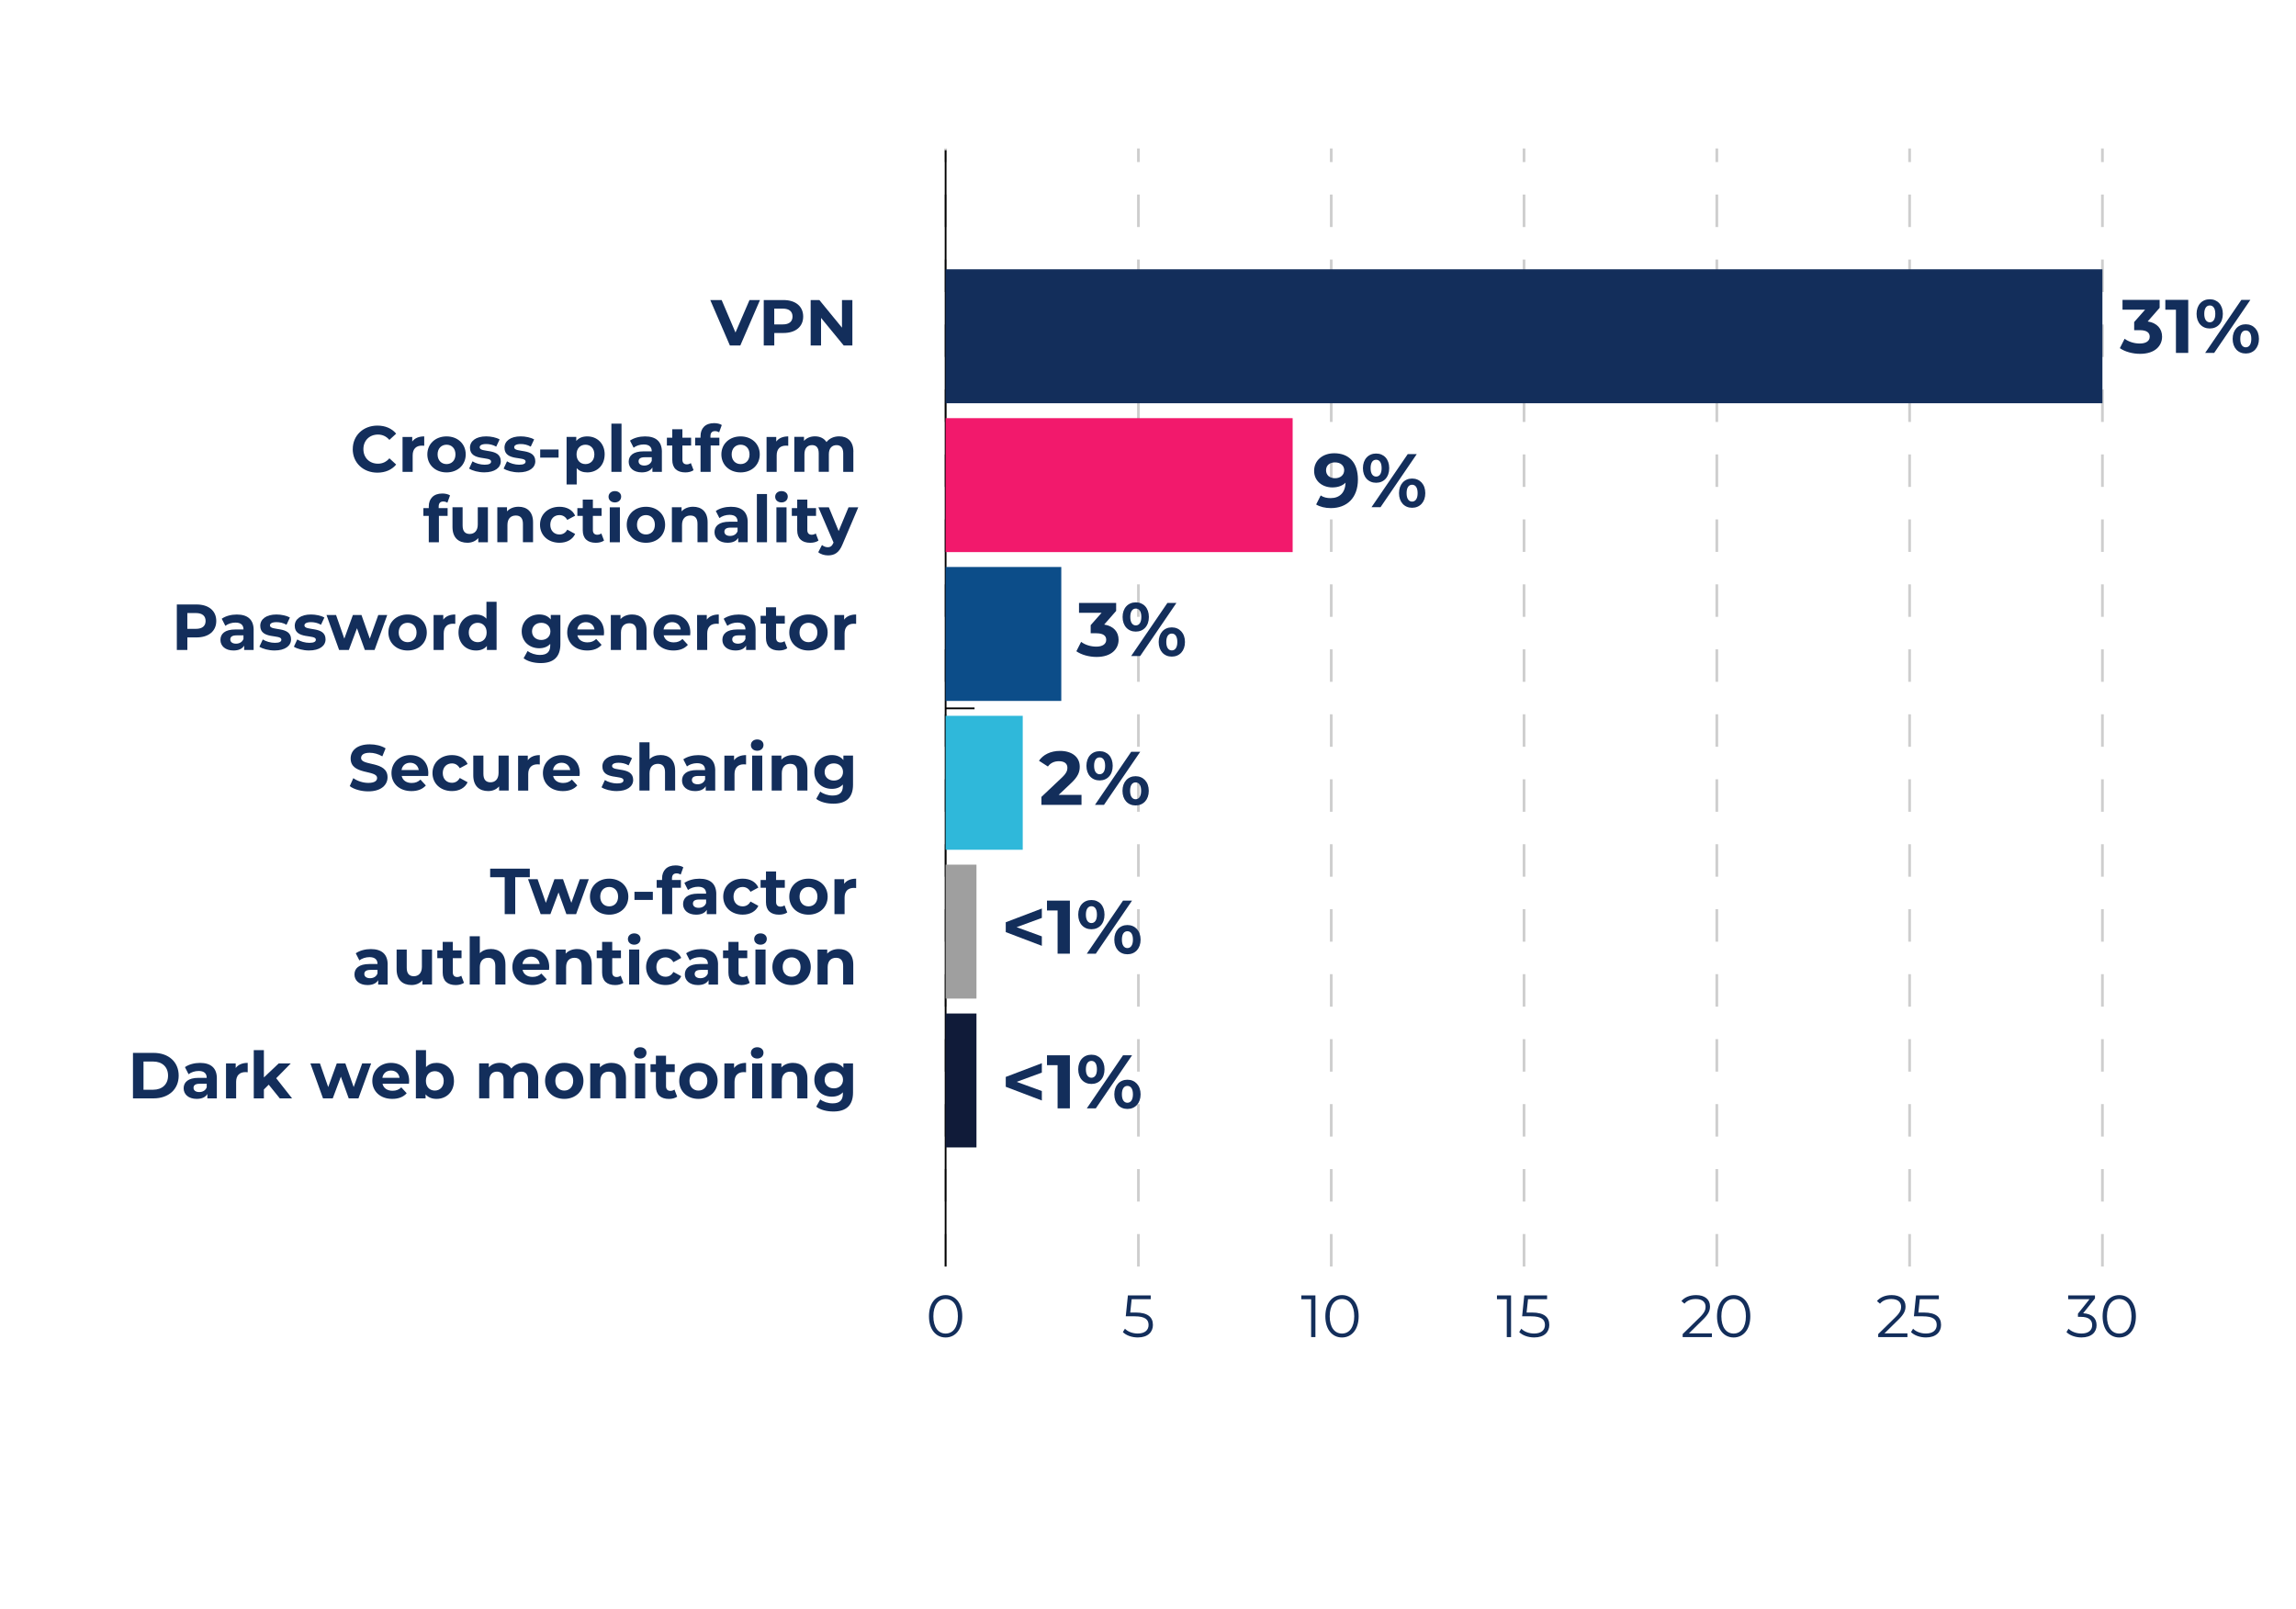 <?xml version="1.0" encoding="UTF-8"?>
<svg id="Layer_1" data-name="Layer 1" xmlns="http://www.w3.org/2000/svg" viewBox="0 0 848.15 594.5">
  <defs>
    <style>
      .cls-1 {
        fill: #132e5b;
      }

      .cls-2 {
        stroke: #cecece;
        stroke-dasharray: 12;
      }

      .cls-2, .cls-3 {
        fill: none;
        stroke-miterlimit: 10;
      }

      .cls-4 {
        fill: #101b39;
      }

      .cls-3 {
        stroke: #000;
        stroke-width: .65px;
      }

      .cls-5 {
        fill: #2fb8da;
      }

      .cls-6 {
        fill: #f2196c;
      }

      .cls-7 {
        fill: #9f9f9f;
      }

      .cls-8 {
        fill: #0c4d89;
      }
    </style>
  </defs>
  <g>
    <path class="cls-1" d="M280.74,110.84l-7.27,16.8h-3.84l-7.25-16.8h4.2l5.11,12,5.18-12h3.86Z"/>
    <path class="cls-1" d="M296.7,116.94c0,3.74-2.81,6.07-7.3,6.07h-3.38v4.63h-3.89v-16.8h7.27c4.49,0,7.3,2.33,7.3,6.1ZM292.76,116.94c0-1.85-1.2-2.93-3.58-2.93h-3.17v5.83h3.17c2.38,0,3.58-1.08,3.58-2.9Z"/>
    <path class="cls-1" d="M314.87,110.84v16.8h-3.19l-8.38-10.2v10.2h-3.84v-16.8h3.22l8.35,10.2v-10.2h3.84Z"/>
  </g>
  <g>
    <path class="cls-1" d="M130.31,165.91c0-5.06,3.89-8.69,9.12-8.69,2.9,0,5.33,1.06,6.91,2.98l-2.5,2.3c-1.13-1.3-2.54-1.97-4.22-1.97-3.14,0-5.38,2.21-5.38,5.38s2.23,5.38,5.38,5.38c1.68,0,3.1-.67,4.22-1.99l2.5,2.3c-1.58,1.94-4.01,3-6.94,3-5.21,0-9.1-3.62-9.1-8.69Z"/>
    <path class="cls-1" d="M156.71,161.21v3.46c-.31-.02-.55-.05-.84-.05-2.06,0-3.43,1.13-3.43,3.6v6.1h-3.74v-12.91h3.58v1.7c.91-1.25,2.45-1.9,4.44-1.9Z"/>
    <path class="cls-1" d="M157.86,167.86c0-3.89,3-6.65,7.1-6.65s7.08,2.76,7.08,6.65-2.98,6.65-7.08,6.65-7.1-2.76-7.1-6.65ZM168.25,167.86c0-2.23-1.42-3.58-3.29-3.58s-3.31,1.34-3.31,3.58,1.44,3.58,3.31,3.58,3.29-1.34,3.29-3.58Z"/>
    <path class="cls-1" d="M173.29,173.11l1.25-2.69c1.15.74,2.9,1.25,4.49,1.25,1.73,0,2.38-.46,2.38-1.18,0-2.11-7.8.05-7.8-5.11,0-2.45,2.21-4.18,5.98-4.18,1.78,0,3.74.41,4.97,1.13l-1.25,2.66c-1.27-.72-2.54-.96-3.72-.96-1.68,0-2.4.53-2.4,1.2,0,2.21,7.8.07,7.8,5.16,0,2.4-2.23,4.1-6.1,4.1-2.18,0-4.39-.6-5.59-1.39Z"/>
    <path class="cls-1" d="M186.04,173.11l1.25-2.69c1.15.74,2.9,1.25,4.49,1.25,1.73,0,2.38-.46,2.38-1.18,0-2.11-7.8.05-7.8-5.11,0-2.45,2.21-4.18,5.98-4.18,1.78,0,3.74.41,4.97,1.13l-1.25,2.66c-1.27-.72-2.54-.96-3.72-.96-1.68,0-2.4.53-2.4,1.2,0,2.21,7.8.07,7.8,5.16,0,2.4-2.23,4.1-6.1,4.1-2.18,0-4.39-.6-5.59-1.39Z"/>
    <path class="cls-1" d="M199.55,166.05h6.79v3h-6.79v-3Z"/>
    <path class="cls-1" d="M223.36,167.86c0,4.06-2.81,6.65-6.43,6.65-1.61,0-2.93-.5-3.89-1.56v6.02h-3.74v-17.57h3.58v1.49c.94-1.13,2.33-1.68,4.06-1.68,3.62,0,6.43,2.59,6.43,6.65ZM219.56,167.86c0-2.23-1.42-3.58-3.29-3.58s-3.29,1.34-3.29,3.58,1.42,3.58,3.29,3.58,3.29-1.34,3.29-3.58Z"/>
    <path class="cls-1" d="M225.85,156.5h3.74v17.81h-3.74v-17.81Z"/>
    <path class="cls-1" d="M244.5,166.94v7.37h-3.5v-1.61c-.7,1.18-2.04,1.8-3.94,1.8-3.02,0-4.82-1.68-4.82-3.91s1.61-3.86,5.54-3.86h2.98c0-1.61-.96-2.54-2.98-2.54-1.37,0-2.78.46-3.72,1.2l-1.34-2.62c1.42-1.01,3.5-1.56,5.57-1.56,3.94,0,6.22,1.82,6.22,5.74ZM240.76,170.23v-1.32h-2.57c-1.75,0-2.3.65-2.3,1.51,0,.94.79,1.56,2.11,1.56,1.25,0,2.33-.58,2.76-1.75Z"/>
    <path class="cls-1" d="M256.21,173.69c-.77.55-1.9.82-3.05.82-3.05,0-4.82-1.56-4.82-4.63v-5.3h-1.99v-2.88h1.99v-3.14h3.74v3.14h3.22v2.88h-3.22v5.26c0,1.1.6,1.7,1.61,1.7.55,0,1.1-.17,1.51-.48l1.01,2.64Z"/>
    <path class="cls-1" d="M262.43,161.69h3.31v2.88h-3.22v9.74h-3.74v-9.74h-1.99v-2.88h1.99v-.58c0-2.9,1.78-4.8,4.99-4.8,1.06,0,2.16.22,2.86.7l-.98,2.71c-.41-.29-.94-.46-1.51-.46-1.1,0-1.7.6-1.7,1.87v.55Z"/>
    <path class="cls-1" d="M266.48,167.86c0-3.89,3-6.65,7.1-6.65s7.08,2.76,7.08,6.65-2.98,6.65-7.08,6.65-7.1-2.76-7.1-6.65ZM276.88,167.86c0-2.23-1.42-3.58-3.29-3.58s-3.31,1.34-3.31,3.58,1.44,3.58,3.31,3.58,3.29-1.34,3.29-3.58Z"/>
    <path class="cls-1" d="M291.18,161.21v3.46c-.31-.02-.55-.05-.84-.05-2.06,0-3.43,1.13-3.43,3.6v6.1h-3.74v-12.91h3.58v1.7c.91-1.25,2.45-1.9,4.44-1.9Z"/>
    <path class="cls-1" d="M315.23,166.92v7.39h-3.74v-6.82c0-2.09-.94-3.05-2.45-3.05-1.68,0-2.86,1.08-2.86,3.38v6.48h-3.74v-6.82c0-2.09-.89-3.05-2.45-3.05-1.66,0-2.83,1.08-2.83,3.38v6.48h-3.74v-12.91h3.58v1.49c.96-1.1,2.4-1.68,4.06-1.68,1.8,0,3.34.7,4.25,2.11,1.03-1.32,2.71-2.11,4.66-2.11,3.07,0,5.28,1.78,5.28,5.71Z"/>
    <path class="cls-1" d="M162.04,187.69h3.31v2.88h-3.22v9.74h-3.74v-9.74h-1.99v-2.88h1.99v-.58c0-2.9,1.78-4.8,4.99-4.8,1.06,0,2.16.22,2.86.7l-.98,2.71c-.41-.29-.94-.46-1.51-.46-1.1,0-1.7.6-1.7,1.87v.55Z"/>
    <path class="cls-1" d="M180.23,187.4v12.91h-3.55v-1.54c-.98,1.13-2.42,1.73-4.01,1.73-3.24,0-5.52-1.82-5.52-5.81v-7.3h3.74v6.74c0,2.16.96,3.12,2.62,3.12s2.98-1.1,2.98-3.48v-6.38h3.74Z"/>
    <path class="cls-1" d="M196.91,192.92v7.39h-3.74v-6.82c0-2.09-.96-3.05-2.62-3.05-1.8,0-3.1,1.1-3.1,3.48v6.38h-3.74v-12.91h3.58v1.51c1.01-1.1,2.52-1.7,4.27-1.7,3.05,0,5.35,1.78,5.35,5.71Z"/>
    <path class="cls-1" d="M199.48,193.86c0-3.89,3-6.65,7.2-6.65,2.71,0,4.85,1.18,5.78,3.29l-2.9,1.56c-.7-1.22-1.73-1.78-2.9-1.78-1.9,0-3.38,1.32-3.38,3.58s1.49,3.58,3.38,3.58c1.18,0,2.21-.53,2.9-1.78l2.9,1.58c-.94,2.06-3.07,3.26-5.78,3.26-4.2,0-7.2-2.76-7.2-6.65Z"/>
    <path class="cls-1" d="M223.14,199.69c-.77.55-1.9.82-3.05.82-3.05,0-4.82-1.56-4.82-4.63v-5.3h-1.99v-2.88h1.99v-3.14h3.74v3.14h3.22v2.88h-3.22v5.26c0,1.1.6,1.7,1.61,1.7.55,0,1.1-.17,1.51-.48l1.01,2.64Z"/>
    <path class="cls-1" d="M224.8,183.51c0-1.18.94-2.09,2.33-2.09s2.33.86,2.33,2.02c0,1.25-.94,2.16-2.33,2.16s-2.33-.91-2.33-2.09ZM225.25,187.4h3.74v12.91h-3.74v-12.91Z"/>
    <path class="cls-1" d="M231.52,193.86c0-3.89,3-6.65,7.1-6.65s7.08,2.76,7.08,6.65-2.98,6.65-7.08,6.65-7.1-2.76-7.1-6.65ZM241.91,193.86c0-2.23-1.42-3.58-3.29-3.58s-3.31,1.34-3.31,3.58,1.44,3.58,3.31,3.58,3.29-1.34,3.29-3.58Z"/>
    <path class="cls-1" d="M261.4,192.92v7.39h-3.74v-6.82c0-2.09-.96-3.05-2.62-3.05-1.8,0-3.1,1.1-3.1,3.48v6.38h-3.74v-12.91h3.58v1.51c1.01-1.1,2.52-1.7,4.27-1.7,3.05,0,5.35,1.78,5.35,5.71Z"/>
    <path class="cls-1" d="M276.2,192.94v7.37h-3.5v-1.61c-.7,1.18-2.04,1.8-3.94,1.8-3.02,0-4.82-1.68-4.82-3.91s1.61-3.86,5.54-3.86h2.98c0-1.61-.96-2.54-2.98-2.54-1.37,0-2.78.46-3.72,1.2l-1.34-2.62c1.42-1.01,3.5-1.56,5.57-1.56,3.94,0,6.22,1.82,6.22,5.74ZM272.46,196.23v-1.32h-2.57c-1.75,0-2.3.65-2.3,1.51,0,.94.79,1.56,2.11,1.56,1.25,0,2.33-.58,2.76-1.75Z"/>
    <path class="cls-1" d="M279.59,182.5h3.74v17.81h-3.74v-17.81Z"/>
    <path class="cls-1" d="M286.35,183.51c0-1.18.94-2.09,2.33-2.09s2.33.86,2.33,2.02c0,1.25-.94,2.16-2.33,2.16s-2.33-.91-2.33-2.09ZM286.81,187.4h3.74v12.91h-3.74v-12.91Z"/>
    <path class="cls-1" d="M302.36,199.69c-.77.55-1.9.82-3.05.82-3.05,0-4.82-1.56-4.82-4.63v-5.3h-1.99v-2.88h1.99v-3.14h3.74v3.14h3.22v2.88h-3.22v5.26c0,1.1.6,1.7,1.61,1.7.55,0,1.1-.17,1.51-.48l1.01,2.64Z"/>
    <path class="cls-1" d="M317.05,187.4l-5.83,13.71c-1.25,3.12-3.02,4.06-5.35,4.06-1.32,0-2.76-.43-3.6-1.18l1.37-2.66c.58.5,1.37.82,2.11.82,1.03,0,1.61-.46,2.11-1.61l.05-.12-5.59-13.01h3.86l3.62,8.76,3.65-8.76h3.6Z"/>
  </g>
  <g>
    <path class="cls-1" d="M79.89,229.4c0,3.74-2.81,6.07-7.3,6.07h-3.38v4.63h-3.89v-16.8h7.27c4.49,0,7.3,2.33,7.3,6.1ZM75.95,229.4c0-1.85-1.2-2.93-3.58-2.93h-3.17v5.83h3.17c2.38,0,3.58-1.08,3.58-2.9Z"/>
    <path class="cls-1" d="M93.69,232.74v7.37h-3.5v-1.61c-.7,1.18-2.04,1.8-3.94,1.8-3.02,0-4.82-1.68-4.82-3.91s1.61-3.86,5.54-3.86h2.98c0-1.61-.96-2.54-2.98-2.54-1.37,0-2.78.46-3.72,1.2l-1.34-2.62c1.42-1.01,3.5-1.56,5.57-1.56,3.94,0,6.22,1.82,6.22,5.74ZM89.94,236.03v-1.32h-2.57c-1.75,0-2.3.65-2.3,1.51,0,.94.79,1.56,2.11,1.56,1.25,0,2.33-.58,2.76-1.75Z"/>
    <path class="cls-1" d="M95.82,238.91l1.25-2.69c1.15.74,2.9,1.25,4.49,1.25,1.73,0,2.38-.46,2.38-1.18,0-2.11-7.8.05-7.8-5.11,0-2.45,2.21-4.18,5.98-4.18,1.78,0,3.74.41,4.97,1.13l-1.25,2.66c-1.27-.72-2.54-.96-3.72-.96-1.68,0-2.4.53-2.4,1.2,0,2.21,7.8.07,7.8,5.16,0,2.4-2.23,4.1-6.1,4.1-2.18,0-4.39-.6-5.59-1.39Z"/>
    <path class="cls-1" d="M108.56,238.91l1.25-2.69c1.15.74,2.9,1.25,4.49,1.25,1.73,0,2.38-.46,2.38-1.18,0-2.11-7.8.05-7.8-5.11,0-2.45,2.21-4.18,5.98-4.18,1.78,0,3.74.41,4.97,1.13l-1.25,2.66c-1.27-.72-2.54-.96-3.72-.96-1.68,0-2.4.53-2.4,1.2,0,2.21,7.8.07,7.8,5.16,0,2.4-2.23,4.1-6.1,4.1-2.18,0-4.39-.6-5.59-1.39Z"/>
    <path class="cls-1" d="M143.05,227.19l-4.68,12.91h-3.6l-2.9-8.02-3,8.02h-3.6l-4.66-12.91h3.53l3.05,8.74,3.17-8.74h3.17l3.07,8.74,3.14-8.74h3.31Z"/>
    <path class="cls-1" d="M143.48,233.65c0-3.89,3-6.65,7.1-6.65s7.08,2.76,7.08,6.65-2.98,6.65-7.08,6.65-7.1-2.76-7.1-6.65ZM153.88,233.65c0-2.23-1.42-3.58-3.29-3.58s-3.31,1.34-3.31,3.58,1.44,3.58,3.31,3.58,3.29-1.34,3.29-3.58Z"/>
    <path class="cls-1" d="M168.18,227v3.46c-.31-.02-.55-.05-.84-.05-2.06,0-3.43,1.13-3.43,3.6v6.1h-3.74v-12.91h3.58v1.7c.91-1.25,2.45-1.9,4.44-1.9Z"/>
    <path class="cls-1" d="M183.44,222.3v17.81h-3.58v-1.49c-.94,1.13-2.3,1.68-4.03,1.68-3.65,0-6.46-2.59-6.46-6.65s2.81-6.65,6.46-6.65c1.58,0,2.93.5,3.86,1.56v-6.26h3.74ZM179.77,233.65c0-2.23-1.44-3.58-3.29-3.58s-3.31,1.34-3.31,3.58,1.44,3.58,3.31,3.58,3.29-1.34,3.29-3.58Z"/>
    <path class="cls-1" d="M207.01,227.19v10.75c0,4.8-2.59,7.01-7.25,7.01-2.45,0-4.82-.6-6.34-1.78l1.49-2.69c1.1.89,2.9,1.46,4.56,1.46,2.64,0,3.79-1.2,3.79-3.53v-.55c-.98,1.08-2.4,1.61-4.08,1.61-3.58,0-6.46-2.47-6.46-6.24s2.88-6.24,6.46-6.24c1.8,0,3.29.6,4.27,1.85v-1.66h3.55ZM203.32,233.24c0-1.9-1.42-3.17-3.38-3.17s-3.41,1.27-3.41,3.17,1.44,3.17,3.41,3.17,3.38-1.27,3.38-3.17Z"/>
    <path class="cls-1" d="M223.07,234.71h-9.77c.36,1.61,1.73,2.59,3.7,2.59,1.37,0,2.35-.41,3.24-1.25l1.99,2.16c-1.2,1.37-3,2.09-5.33,2.09-4.46,0-7.37-2.81-7.37-6.65s2.95-6.65,6.89-6.65,6.72,2.54,6.72,6.7c0,.29-.05.7-.07,1.01ZM213.25,232.52h6.36c-.26-1.63-1.49-2.69-3.17-2.69s-2.93,1.03-3.19,2.69Z"/>
    <path class="cls-1" d="M238.84,232.72v7.39h-3.74v-6.82c0-2.09-.96-3.05-2.62-3.05-1.8,0-3.1,1.1-3.1,3.48v6.38h-3.74v-12.91h3.58v1.51c1.01-1.1,2.52-1.7,4.27-1.7,3.05,0,5.35,1.78,5.35,5.71Z"/>
    <path class="cls-1" d="M254.94,234.71h-9.77c.36,1.61,1.73,2.59,3.7,2.59,1.37,0,2.35-.41,3.24-1.25l1.99,2.16c-1.2,1.37-3,2.09-5.33,2.09-4.46,0-7.37-2.81-7.37-6.65s2.95-6.65,6.89-6.65,6.72,2.54,6.72,6.7c0,.29-.05.7-.07,1.01ZM245.12,232.52h6.36c-.26-1.63-1.49-2.69-3.17-2.69s-2.93,1.03-3.19,2.69Z"/>
    <path class="cls-1" d="M265.52,227v3.46c-.31-.02-.55-.05-.84-.05-2.06,0-3.43,1.13-3.43,3.6v6.1h-3.74v-12.91h3.58v1.7c.91-1.25,2.45-1.9,4.44-1.9Z"/>
    <path class="cls-1" d="M279.11,232.74v7.37h-3.5v-1.61c-.7,1.18-2.04,1.8-3.94,1.8-3.02,0-4.82-1.68-4.82-3.91s1.61-3.86,5.54-3.86h2.98c0-1.61-.96-2.54-2.98-2.54-1.37,0-2.78.46-3.72,1.2l-1.34-2.62c1.42-1.01,3.5-1.56,5.57-1.56,3.94,0,6.22,1.82,6.22,5.74ZM275.36,236.03v-1.32h-2.57c-1.75,0-2.3.65-2.3,1.51,0,.94.79,1.56,2.11,1.56,1.25,0,2.33-.58,2.76-1.75Z"/>
    <path class="cls-1" d="M290.82,239.48c-.77.55-1.9.82-3.05.82-3.05,0-4.82-1.56-4.82-4.63v-5.3h-1.99v-2.88h1.99v-3.14h3.74v3.14h3.22v2.88h-3.22v5.26c0,1.1.6,1.7,1.61,1.7.55,0,1.1-.17,1.51-.48l1.01,2.64Z"/>
    <path class="cls-1" d="M291.56,233.65c0-3.89,3-6.65,7.1-6.65s7.08,2.76,7.08,6.65-2.98,6.65-7.08,6.65-7.1-2.76-7.1-6.65ZM301.95,233.65c0-2.23-1.42-3.58-3.29-3.58s-3.31,1.34-3.31,3.58,1.44,3.58,3.31,3.58,3.29-1.34,3.29-3.58Z"/>
    <path class="cls-1" d="M316.26,227v3.46c-.31-.02-.55-.05-.84-.05-2.06,0-3.43,1.13-3.43,3.6v6.1h-3.74v-12.91h3.58v1.7c.91-1.25,2.45-1.9,4.44-1.9Z"/>
  </g>
  <g>
    <path class="cls-1" d="M129.2,290.39l1.32-2.93c1.42,1.03,3.53,1.75,5.54,1.75,2.3,0,3.24-.77,3.24-1.8,0-3.14-9.77-.98-9.77-7.22,0-2.86,2.3-5.23,7.08-5.23,2.11,0,4.27.5,5.83,1.49l-1.2,2.95c-1.56-.89-3.17-1.32-4.66-1.32-2.3,0-3.19.86-3.19,1.92,0,3.1,9.77.96,9.77,7.13,0,2.81-2.33,5.21-7.13,5.21-2.66,0-5.35-.79-6.84-1.94Z"/>
    <path class="cls-1" d="M158.15,286.65h-9.77c.36,1.61,1.73,2.59,3.7,2.59,1.37,0,2.35-.41,3.24-1.25l1.99,2.16c-1.2,1.37-3,2.09-5.33,2.09-4.46,0-7.37-2.81-7.37-6.65s2.95-6.65,6.89-6.65,6.72,2.54,6.72,6.7c0,.29-.05.7-.07,1.01ZM148.33,284.46h6.36c-.26-1.63-1.49-2.69-3.17-2.69s-2.93,1.03-3.19,2.69Z"/>
    <path class="cls-1" d="M159.76,285.59c0-3.89,3-6.65,7.2-6.65,2.71,0,4.85,1.18,5.78,3.29l-2.9,1.56c-.7-1.22-1.73-1.78-2.9-1.78-1.9,0-3.38,1.32-3.38,3.58s1.49,3.58,3.38,3.58c1.18,0,2.21-.53,2.9-1.78l2.9,1.58c-.94,2.06-3.07,3.26-5.78,3.26-4.2,0-7.2-2.76-7.2-6.65Z"/>
    <path class="cls-1" d="M187.91,279.13v12.91h-3.55v-1.54c-.98,1.13-2.42,1.73-4.01,1.73-3.24,0-5.52-1.82-5.52-5.81v-7.3h3.74v6.75c0,2.16.96,3.12,2.62,3.12s2.98-1.1,2.98-3.48v-6.38h3.74Z"/>
    <path class="cls-1" d="M199.4,278.94v3.46c-.31-.02-.55-.05-.84-.05-2.06,0-3.43,1.13-3.43,3.6v6.1h-3.74v-12.91h3.58v1.7c.91-1.25,2.45-1.9,4.44-1.9Z"/>
    <path class="cls-1" d="M214.09,286.65h-9.77c.36,1.61,1.73,2.59,3.7,2.59,1.37,0,2.35-.41,3.24-1.25l1.99,2.16c-1.2,1.37-3,2.09-5.33,2.09-4.46,0-7.37-2.81-7.37-6.65s2.95-6.65,6.89-6.65,6.72,2.54,6.72,6.7c0,.29-.05.7-.07,1.01ZM204.28,284.46h6.36c-.26-1.63-1.49-2.69-3.17-2.69s-2.93,1.03-3.19,2.69Z"/>
    <path class="cls-1" d="M222.2,290.85l1.25-2.69c1.15.74,2.9,1.25,4.49,1.25,1.73,0,2.38-.46,2.38-1.18,0-2.11-7.8.05-7.8-5.11,0-2.45,2.21-4.18,5.98-4.18,1.78,0,3.74.41,4.97,1.13l-1.25,2.66c-1.27-.72-2.54-.96-3.72-.96-1.68,0-2.4.53-2.4,1.2,0,2.21,7.8.07,7.8,5.16,0,2.4-2.23,4.1-6.1,4.1-2.18,0-4.39-.6-5.59-1.39Z"/>
    <path class="cls-1" d="M249.4,284.65v7.39h-3.74v-6.82c0-2.09-.96-3.05-2.62-3.05-1.8,0-3.1,1.1-3.1,3.48v6.38h-3.74v-17.81h3.74v6.24c1.01-1.01,2.45-1.54,4.1-1.54,3.05,0,5.35,1.78,5.35,5.71Z"/>
    <path class="cls-1" d="M264.2,284.68v7.37h-3.5v-1.61c-.7,1.18-2.04,1.8-3.94,1.8-3.02,0-4.82-1.68-4.82-3.91s1.61-3.86,5.54-3.86h2.98c0-1.61-.96-2.54-2.98-2.54-1.37,0-2.78.46-3.72,1.2l-1.34-2.62c1.42-1.01,3.5-1.56,5.57-1.56,3.94,0,6.22,1.82,6.22,5.74ZM260.46,287.97v-1.32h-2.57c-1.75,0-2.3.65-2.3,1.51,0,.94.79,1.56,2.11,1.56,1.25,0,2.33-.58,2.76-1.75Z"/>
    <path class="cls-1" d="M275.6,278.94v3.46c-.31-.02-.55-.05-.84-.05-2.06,0-3.43,1.13-3.43,3.6v6.1h-3.74v-12.91h3.58v1.7c.91-1.25,2.45-1.9,4.44-1.9Z"/>
    <path class="cls-1" d="M277.38,275.25c0-1.18.94-2.09,2.33-2.09s2.33.86,2.33,2.02c0,1.25-.94,2.16-2.33,2.16s-2.33-.91-2.33-2.09ZM277.84,279.13h3.74v12.91h-3.74v-12.91Z"/>
    <path class="cls-1" d="M298.26,284.65v7.39h-3.74v-6.82c0-2.09-.96-3.05-2.62-3.05-1.8,0-3.1,1.1-3.1,3.48v6.38h-3.74v-12.91h3.58v1.51c1.01-1.1,2.52-1.7,4.27-1.7,3.05,0,5.35,1.78,5.35,5.71Z"/>
    <path class="cls-1" d="M315.11,279.13v10.75c0,4.8-2.59,7.01-7.25,7.01-2.45,0-4.82-.6-6.34-1.78l1.49-2.69c1.1.89,2.9,1.46,4.56,1.46,2.64,0,3.79-1.2,3.79-3.53v-.55c-.98,1.08-2.4,1.61-4.08,1.61-3.58,0-6.46-2.47-6.46-6.24s2.88-6.24,6.46-6.24c1.8,0,3.29.6,4.27,1.85v-1.66h3.55ZM311.41,285.18c0-1.9-1.42-3.17-3.38-3.17s-3.41,1.27-3.41,3.17,1.44,3.17,3.41,3.17,3.38-1.27,3.38-3.17Z"/>
  </g>
  <g>
    <path class="cls-1" d="M186.45,324.06h-5.38v-3.17h14.64v3.17h-5.38v13.63h-3.89v-13.63Z"/>
    <path class="cls-1" d="M217.5,324.78l-4.68,12.91h-3.6l-2.9-8.02-3,8.02h-3.6l-4.66-12.91h3.53l3.05,8.74,3.17-8.74h3.17l3.07,8.74,3.14-8.74h3.31Z"/>
    <path class="cls-1" d="M217.93,331.24c0-3.89,3-6.65,7.1-6.65s7.08,2.76,7.08,6.65-2.98,6.65-7.08,6.65-7.1-2.76-7.1-6.65ZM228.33,331.24c0-2.23-1.42-3.58-3.29-3.58s-3.31,1.34-3.31,3.58,1.44,3.58,3.31,3.58,3.29-1.34,3.29-3.58Z"/>
    <path class="cls-1" d="M234.37,329.44h6.79v3h-6.79v-3Z"/>
    <path class="cls-1" d="M248.22,325.07h3.31v2.88h-3.22v9.74h-3.74v-9.74h-1.99v-2.88h1.99v-.58c0-2.9,1.78-4.8,4.99-4.8,1.06,0,2.16.22,2.86.7l-.98,2.71c-.41-.29-.94-.46-1.51-.46-1.1,0-1.7.6-1.7,1.87v.55Z"/>
    <path class="cls-1" d="M264.59,330.33v7.37h-3.5v-1.61c-.7,1.18-2.04,1.8-3.94,1.8-3.02,0-4.82-1.68-4.82-3.91s1.61-3.86,5.54-3.86h2.98c0-1.61-.96-2.54-2.98-2.54-1.37,0-2.78.46-3.72,1.2l-1.34-2.62c1.42-1.01,3.5-1.56,5.57-1.56,3.94,0,6.22,1.82,6.22,5.74ZM260.84,333.61v-1.32h-2.57c-1.75,0-2.3.65-2.3,1.51,0,.94.79,1.56,2.11,1.56,1.25,0,2.33-.58,2.76-1.75Z"/>
    <path class="cls-1" d="M267.16,331.24c0-3.89,3-6.65,7.2-6.65,2.71,0,4.85,1.18,5.78,3.29l-2.9,1.56c-.7-1.22-1.73-1.78-2.9-1.78-1.9,0-3.38,1.32-3.38,3.58s1.49,3.58,3.38,3.58c1.18,0,2.21-.53,2.9-1.78l2.9,1.58c-.94,2.06-3.07,3.26-5.78,3.26-4.2,0-7.2-2.76-7.2-6.65Z"/>
    <path class="cls-1" d="M290.82,337.07c-.77.55-1.9.82-3.05.82-3.05,0-4.82-1.56-4.82-4.63v-5.3h-1.99v-2.88h1.99v-3.14h3.74v3.14h3.22v2.88h-3.22v5.26c0,1.1.6,1.7,1.61,1.7.55,0,1.1-.17,1.51-.48l1.01,2.64Z"/>
    <path class="cls-1" d="M291.56,331.24c0-3.89,3-6.65,7.1-6.65s7.08,2.76,7.08,6.65-2.98,6.65-7.08,6.65-7.1-2.76-7.1-6.65ZM301.96,331.24c0-2.23-1.42-3.58-3.29-3.58s-3.31,1.34-3.31,3.58,1.44,3.58,3.31,3.58,3.29-1.34,3.29-3.58Z"/>
    <path class="cls-1" d="M316.26,324.59v3.46c-.31-.02-.55-.05-.84-.05-2.06,0-3.43,1.13-3.43,3.6v6.1h-3.74v-12.91h3.58v1.7c.91-1.25,2.45-1.9,4.44-1.9Z"/>
    <path class="cls-1" d="M143.2,356.33v7.37h-3.5v-1.61c-.7,1.18-2.04,1.8-3.94,1.8-3.02,0-4.82-1.68-4.82-3.91s1.61-3.86,5.54-3.86h2.98c0-1.61-.96-2.54-2.98-2.54-1.37,0-2.78.46-3.72,1.2l-1.34-2.62c1.42-1.01,3.5-1.56,5.57-1.56,3.94,0,6.22,1.82,6.22,5.74ZM139.45,359.61v-1.32h-2.57c-1.75,0-2.3.65-2.3,1.51,0,.94.79,1.56,2.11,1.56,1.25,0,2.33-.58,2.76-1.75Z"/>
    <path class="cls-1" d="M159.59,350.78v12.91h-3.55v-1.54c-.98,1.13-2.42,1.73-4.01,1.73-3.24,0-5.52-1.82-5.52-5.81v-7.3h3.74v6.74c0,2.16.96,3.12,2.62,3.12s2.98-1.1,2.98-3.48v-6.38h3.74Z"/>
    <path class="cls-1" d="M171.4,363.07c-.77.55-1.9.82-3.05.82-3.05,0-4.82-1.56-4.82-4.63v-5.3h-1.99v-2.88h1.99v-3.14h3.74v3.14h3.22v2.88h-3.22v5.26c0,1.1.6,1.7,1.61,1.7.55,0,1.1-.17,1.51-.48l1.01,2.64Z"/>
    <path class="cls-1" d="M186.71,356.3v7.39h-3.74v-6.82c0-2.09-.96-3.05-2.62-3.05-1.8,0-3.1,1.1-3.1,3.48v6.38h-3.74v-17.81h3.74v6.24c1.01-1.01,2.45-1.54,4.1-1.54,3.05,0,5.35,1.78,5.35,5.71Z"/>
    <path class="cls-1" d="M202.81,358.29h-9.77c.36,1.61,1.73,2.59,3.7,2.59,1.37,0,2.35-.41,3.24-1.25l1.99,2.16c-1.2,1.37-3,2.09-5.33,2.09-4.46,0-7.37-2.81-7.37-6.65s2.95-6.65,6.89-6.65,6.72,2.54,6.72,6.7c0,.29-.05.7-.07,1.01ZM193,356.11h6.36c-.26-1.63-1.49-2.69-3.17-2.69s-2.93,1.03-3.19,2.69Z"/>
    <path class="cls-1" d="M218.58,356.3v7.39h-3.74v-6.82c0-2.09-.96-3.05-2.62-3.05-1.8,0-3.1,1.1-3.1,3.48v6.38h-3.74v-12.91h3.58v1.51c1.01-1.1,2.52-1.7,4.27-1.7,3.05,0,5.35,1.78,5.35,5.71Z"/>
    <path class="cls-1" d="M230.29,363.07c-.77.55-1.9.82-3.05.82-3.05,0-4.82-1.56-4.82-4.63v-5.3h-1.99v-2.88h1.99v-3.14h3.74v3.14h3.22v2.88h-3.22v5.26c0,1.1.6,1.7,1.61,1.7.55,0,1.1-.17,1.51-.48l1.01,2.64Z"/>
    <path class="cls-1" d="M231.95,346.89c0-1.18.94-2.09,2.33-2.09s2.33.86,2.33,2.02c0,1.25-.94,2.16-2.33,2.16s-2.33-.91-2.33-2.09ZM232.4,350.78h3.74v12.91h-3.74v-12.91Z"/>
    <path class="cls-1" d="M238.67,357.24c0-3.89,3-6.65,7.2-6.65,2.71,0,4.85,1.18,5.78,3.29l-2.9,1.56c-.7-1.22-1.73-1.78-2.9-1.78-1.9,0-3.38,1.32-3.38,3.58s1.49,3.58,3.38,3.58c1.18,0,2.21-.53,2.9-1.78l2.9,1.58c-.94,2.06-3.07,3.26-5.78,3.26-4.2,0-7.2-2.76-7.2-6.65Z"/>
    <path class="cls-1" d="M265.24,356.33v7.37h-3.5v-1.61c-.7,1.18-2.04,1.8-3.94,1.8-3.02,0-4.82-1.68-4.82-3.91s1.61-3.86,5.54-3.86h2.98c0-1.61-.96-2.54-2.98-2.54-1.37,0-2.78.46-3.72,1.2l-1.34-2.62c1.42-1.01,3.5-1.56,5.57-1.56,3.94,0,6.22,1.82,6.22,5.74ZM261.49,359.61v-1.32h-2.57c-1.75,0-2.3.65-2.3,1.51,0,.94.79,1.56,2.11,1.56,1.25,0,2.33-.58,2.76-1.75Z"/>
    <path class="cls-1" d="M276.95,363.07c-.77.55-1.9.82-3.05.82-3.05,0-4.82-1.56-4.82-4.63v-5.3h-1.99v-2.88h1.99v-3.14h3.74v3.14h3.22v2.88h-3.22v5.26c0,1.1.6,1.7,1.61,1.7.55,0,1.1-.17,1.51-.48l1.01,2.64Z"/>
    <path class="cls-1" d="M278.6,346.89c0-1.18.94-2.09,2.33-2.09s2.33.86,2.33,2.02c0,1.25-.94,2.16-2.33,2.16s-2.33-.91-2.33-2.09ZM279.06,350.78h3.74v12.91h-3.74v-12.91Z"/>
    <path class="cls-1" d="M285.32,357.24c0-3.89,3-6.65,7.1-6.65s7.08,2.76,7.08,6.65-2.98,6.65-7.08,6.65-7.1-2.76-7.1-6.65ZM295.72,357.24c0-2.23-1.42-3.58-3.29-3.58s-3.31,1.34-3.31,3.58,1.44,3.58,3.31,3.58,3.29-1.34,3.29-3.58Z"/>
    <path class="cls-1" d="M315.2,356.3v7.39h-3.74v-6.82c0-2.09-.96-3.05-2.62-3.05-1.8,0-3.1,1.1-3.1,3.48v6.38h-3.74v-12.91h3.58v1.51c1.01-1.1,2.52-1.7,4.27-1.7,3.05,0,5.35,1.78,5.35,5.71Z"/>
  </g>
  <g>
    <path class="cls-1" d="M49.12,388.95h7.63c5.5,0,9.26,3.31,9.26,8.4s-3.77,8.4-9.26,8.4h-7.63v-16.8ZM56.56,402.56c3.34,0,5.52-1.99,5.52-5.21s-2.18-5.21-5.52-5.21h-3.55v10.42h3.55Z"/>
    <path class="cls-1" d="M80.1,398.38v7.37h-3.5v-1.61c-.7,1.18-2.04,1.8-3.94,1.8-3.02,0-4.82-1.68-4.82-3.91s1.61-3.86,5.54-3.86h2.98c0-1.61-.96-2.54-2.98-2.54-1.37,0-2.78.46-3.72,1.2l-1.34-2.62c1.42-1.01,3.5-1.56,5.57-1.56,3.94,0,6.22,1.82,6.22,5.74ZM76.36,401.67v-1.32h-2.57c-1.75,0-2.3.65-2.3,1.51,0,.94.79,1.56,2.11,1.56,1.25,0,2.33-.58,2.76-1.75Z"/>
    <path class="cls-1" d="M91.5,392.64v3.46c-.31-.02-.55-.05-.84-.05-2.06,0-3.43,1.13-3.43,3.6v6.1h-3.74v-12.91h3.58v1.7c.91-1.25,2.45-1.9,4.44-1.9Z"/>
    <path class="cls-1" d="M99.28,400.68l-1.8,1.78v3.29h-3.74v-17.81h3.74v10.08l5.47-5.18h4.46l-5.38,5.47,5.86,7.44h-4.54l-4.08-5.06Z"/>
    <path class="cls-1" d="M137.1,392.84l-4.68,12.91h-3.6l-2.9-8.02-3,8.02h-3.6l-4.66-12.91h3.53l3.05,8.74,3.17-8.74h3.17l3.07,8.74,3.14-8.74h3.31Z"/>
    <path class="cls-1" d="M151.07,400.35h-9.77c.36,1.61,1.73,2.59,3.7,2.59,1.37,0,2.35-.41,3.24-1.25l1.99,2.16c-1.2,1.37-3,2.09-5.33,2.09-4.46,0-7.37-2.81-7.37-6.65s2.95-6.65,6.89-6.65,6.72,2.54,6.72,6.7c0,.29-.05.7-.07,1.01ZM141.25,398.16h6.36c-.26-1.63-1.49-2.69-3.17-2.69s-2.93,1.03-3.19,2.69Z"/>
    <path class="cls-1" d="M167.7,399.29c0,4.06-2.81,6.65-6.43,6.65-1.73,0-3.12-.55-4.06-1.68v1.49h-3.58v-17.81h3.74v6.26c.96-1.06,2.28-1.56,3.89-1.56,3.62,0,6.43,2.59,6.43,6.65ZM163.91,399.29c0-2.23-1.42-3.58-3.29-3.58s-3.29,1.34-3.29,3.58,1.42,3.58,3.29,3.58,3.29-1.34,3.29-3.58Z"/>
    <path class="cls-1" d="M198.81,398.36v7.39h-3.74v-6.82c0-2.09-.94-3.05-2.45-3.05-1.68,0-2.86,1.08-2.86,3.38v6.48h-3.74v-6.82c0-2.09-.89-3.05-2.45-3.05-1.66,0-2.83,1.08-2.83,3.38v6.48h-3.74v-12.91h3.58v1.49c.96-1.1,2.4-1.68,4.06-1.68,1.8,0,3.34.7,4.25,2.11,1.03-1.32,2.71-2.11,4.66-2.11,3.07,0,5.28,1.78,5.28,5.71Z"/>
    <path class="cls-1" d="M201.35,399.29c0-3.89,3-6.65,7.1-6.65s7.08,2.76,7.08,6.65-2.98,6.65-7.08,6.65-7.1-2.76-7.1-6.65ZM211.74,399.29c0-2.23-1.42-3.58-3.29-3.58s-3.31,1.34-3.31,3.58,1.44,3.58,3.31,3.58,3.29-1.34,3.29-3.58Z"/>
    <path class="cls-1" d="M231.23,398.36v7.39h-3.74v-6.82c0-2.09-.96-3.05-2.62-3.05-1.8,0-3.1,1.1-3.1,3.48v6.38h-3.74v-12.91h3.58v1.51c1.01-1.1,2.52-1.7,4.27-1.7,3.05,0,5.35,1.78,5.35,5.71Z"/>
    <path class="cls-1" d="M234.16,388.95c0-1.18.94-2.09,2.33-2.09s2.33.86,2.33,2.02c0,1.25-.94,2.16-2.33,2.16s-2.33-.91-2.33-2.09ZM234.61,392.84h3.74v12.91h-3.74v-12.91Z"/>
    <path class="cls-1" d="M250.16,405.13c-.77.55-1.9.82-3.05.82-3.05,0-4.82-1.56-4.82-4.63v-5.3h-1.99v-2.88h1.99v-3.14h3.74v3.14h3.22v2.88h-3.22v5.26c0,1.1.6,1.7,1.61,1.7.55,0,1.1-.17,1.51-.48l1.01,2.64Z"/>
    <path class="cls-1" d="M250.91,399.29c0-3.89,3-6.65,7.1-6.65s7.08,2.76,7.08,6.65-2.98,6.65-7.08,6.65-7.1-2.76-7.1-6.65ZM261.3,399.29c0-2.23-1.42-3.58-3.29-3.58s-3.31,1.34-3.31,3.58,1.44,3.58,3.31,3.58,3.29-1.34,3.29-3.58Z"/>
    <path class="cls-1" d="M275.6,392.64v3.46c-.31-.02-.55-.05-.84-.05-2.06,0-3.43,1.13-3.43,3.6v6.1h-3.74v-12.91h3.58v1.7c.91-1.25,2.45-1.9,4.44-1.9Z"/>
    <path class="cls-1" d="M277.38,388.95c0-1.18.94-2.09,2.33-2.09s2.33.86,2.33,2.02c0,1.25-.94,2.16-2.33,2.16s-2.33-.91-2.33-2.09ZM277.84,392.84h3.74v12.91h-3.74v-12.91Z"/>
    <path class="cls-1" d="M298.26,398.36v7.39h-3.74v-6.82c0-2.09-.96-3.05-2.62-3.05-1.8,0-3.1,1.1-3.1,3.48v6.38h-3.74v-12.91h3.58v1.51c1.01-1.1,2.52-1.7,4.27-1.7,3.05,0,5.35,1.78,5.35,5.71Z"/>
    <path class="cls-1" d="M315.11,392.84v10.75c0,4.8-2.59,7.01-7.25,7.01-2.45,0-4.82-.6-6.34-1.78l1.49-2.69c1.1.89,2.9,1.46,4.56,1.46,2.64,0,3.79-1.2,3.79-3.53v-.55c-.98,1.08-2.4,1.61-4.08,1.61-3.58,0-6.46-2.47-6.46-6.24s2.88-6.24,6.46-6.24c1.8,0,3.29.6,4.27,1.85v-1.66h3.55ZM311.41,398.88c0-1.9-1.42-3.17-3.38-3.17s-3.41,1.27-3.41,3.17,1.44,3.17,3.41,3.17,3.38-1.27,3.38-3.17Z"/>
  </g>
  <g>
    <path class="cls-1" d="M798.68,124.38c0,3.3-2.55,6.33-8.12,6.33-2.74,0-5.57-.76-7.48-2.1l1.76-3.47c1.48,1.12,3.56,1.76,5.6,1.76,2.27,0,3.67-.92,3.67-2.52,0-1.48-1.09-2.41-3.67-2.41h-2.07v-3l4.03-4.56h-8.34v-3.64h13.72v2.94l-4.42,5.04c3.53.56,5.32,2.74,5.32,5.63Z"/>
    <path class="cls-1" d="M808.34,110.77v19.6h-4.54v-15.96h-3.92v-3.64h8.46Z"/>
    <path class="cls-1" d="M811.42,115.95c0-3.3,2.02-5.4,4.87-5.4s4.84,2.07,4.84,5.4-1.99,5.4-4.84,5.4-4.87-2.1-4.87-5.4ZM818.34,115.95c0-2.1-.81-3.11-2.04-3.11s-2.04,1.04-2.04,3.11.84,3.11,2.04,3.11,2.04-1.01,2.04-3.11ZM827.97,110.77h3.33l-13.38,19.6h-3.33l13.38-19.6ZM824.75,125.19c0-3.3,2.02-5.4,4.84-5.4s4.87,2.1,4.87,5.4-2.02,5.4-4.87,5.4-4.84-2.1-4.84-5.4ZM831.64,125.19c0-2.07-.81-3.11-2.04-3.11s-2.04,1.01-2.04,3.11.84,3.11,2.04,3.11,2.04-1.04,2.04-3.11Z"/>
  </g>
  <g>
    <path class="cls-1" d="M343.17,486.25c0-4.91,2.57-7.83,6.14-7.83s6.16,2.93,6.16,7.83-2.6,7.83-6.16,7.83-6.14-2.93-6.14-7.83ZM353.85,486.25c0-4.11-1.85-6.38-4.53-6.38s-4.53,2.27-4.53,6.38,1.85,6.38,4.53,6.38,4.53-2.27,4.53-6.38Z"/>
    <path class="cls-1" d="M425.9,489.41c0,2.62-1.83,4.66-5.59,4.66-2.22,0-4.33-.77-5.52-1.98l.77-1.25c.99,1.03,2.75,1.78,4.73,1.78,2.62,0,4-1.28,4-3.15,0-1.98-1.23-3.21-5.15-3.21h-3.28l.79-7.72h8.43v1.41h-7.04l-.53,4.91h1.98c4.64,0,6.4,1.83,6.4,4.55Z"/>
    <g>
      <path class="cls-1" d="M485.92,478.54v15.4h-1.58v-13.99h-3.63v-1.41h5.21Z"/>
      <path class="cls-1" d="M489.59,486.25c0-4.91,2.57-7.83,6.14-7.83s6.16,2.93,6.16,7.83-2.6,7.83-6.16,7.83-6.14-2.93-6.14-7.83ZM500.26,486.25c0-4.11-1.85-6.38-4.53-6.38s-4.53,2.27-4.53,6.38,1.85,6.38,4.53,6.38,4.53-2.27,4.53-6.38Z"/>
    </g>
    <g>
      <path class="cls-1" d="M558.19,478.54v15.4h-1.58v-13.99h-3.63v-1.41h5.21Z"/>
      <path class="cls-1" d="M572.32,489.41c0,2.62-1.83,4.66-5.59,4.66-2.22,0-4.33-.77-5.52-1.98l.77-1.25c.99,1.03,2.75,1.78,4.73,1.78,2.62,0,4-1.28,4-3.15,0-1.98-1.23-3.21-5.15-3.21h-3.28l.79-7.72h8.43v1.41h-7.04l-.53,4.91h1.98c4.64,0,6.4,1.83,6.4,4.55Z"/>
    </g>
    <g>
      <path class="cls-1" d="M632.38,492.54v1.41h-10.8v-1.12l6.4-6.27c1.74-1.72,2.07-2.75,2.07-3.81,0-1.78-1.25-2.88-3.61-2.88-1.8,0-3.19.55-4.2,1.72l-1.12-.97c1.19-1.41,3.1-2.2,5.46-2.2,3.12,0,5.1,1.58,5.1,4.16,0,1.47-.46,2.79-2.53,4.82l-5.24,5.15h8.47Z"/>
      <path class="cls-1" d="M634.27,486.25c0-4.91,2.57-7.83,6.14-7.83s6.16,2.93,6.16,7.83-2.6,7.83-6.16,7.83-6.14-2.93-6.14-7.83ZM644.94,486.25c0-4.11-1.85-6.38-4.53-6.38s-4.53,2.27-4.53,6.38,1.85,6.38,4.53,6.38,4.53-2.27,4.53-6.38Z"/>
    </g>
    <g>
      <path class="cls-1" d="M704.61,492.54v1.41h-10.8v-1.12l6.4-6.27c1.74-1.72,2.07-2.75,2.07-3.81,0-1.78-1.25-2.88-3.61-2.88-1.8,0-3.19.55-4.2,1.72l-1.12-.97c1.19-1.41,3.1-2.2,5.46-2.2,3.12,0,5.1,1.58,5.1,4.16,0,1.47-.46,2.79-2.53,4.82l-5.24,5.15h8.47Z"/>
      <path class="cls-1" d="M717.04,489.41c0,2.62-1.83,4.66-5.59,4.66-2.22,0-4.33-.77-5.52-1.98l.77-1.25c.99,1.03,2.75,1.78,4.73,1.78,2.62,0,4-1.28,4-3.15,0-1.98-1.23-3.21-5.15-3.21h-3.28l.79-7.72h8.43v1.41h-7.04l-.53,4.91h1.98c4.64,0,6.4,1.83,6.4,4.55Z"/>
    </g>
    <g>
      <path class="cls-1" d="M774.49,489.52c0,2.57-1.87,4.55-5.59,4.55-2.22,0-4.36-.77-5.54-1.98l.77-1.25c.99,1.03,2.77,1.78,4.77,1.78,2.55,0,3.96-1.19,3.96-3.1s-1.3-3.06-4.16-3.06h-1.1v-1.17l4.27-5.35h-7.88v-1.41h9.9v1.12l-4.36,5.48c3.3.18,4.95,1.91,4.95,4.38Z"/>
      <path class="cls-1" d="M776.71,486.25c0-4.91,2.57-7.83,6.14-7.83s6.16,2.93,6.16,7.83-2.6,7.83-6.16,7.83-6.14-2.93-6.14-7.83ZM787.38,486.25c0-4.11-1.85-6.38-4.53-6.38s-4.53,2.27-4.53,6.38,1.85,6.38,4.53,6.38,4.53-2.27,4.53-6.38Z"/>
    </g>
  </g>
  <g>
    <line class="cls-2" x1="349.31" y1="467.87" x2="349.31" y2="54.85"/>
    <line class="cls-2" x1="420.53" y1="467.87" x2="420.53" y2="54.85"/>
    <line class="cls-2" x1="491.76" y1="467.87" x2="491.76" y2="54.85"/>
    <line class="cls-2" x1="562.98" y1="467.87" x2="562.98" y2="54.85"/>
    <line class="cls-2" x1="634.2" y1="467.87" x2="634.2" y2="54.85"/>
    <line class="cls-2" x1="705.42" y1="467.87" x2="705.42" y2="54.85"/>
    <line class="cls-2" x1="776.64" y1="467.87" x2="776.64" y2="54.85"/>
  </g>
  <g>
    <line class="cls-3" x1="349.31" y1="467.87" x2="349.31" y2="55.5"/>
    <line class="cls-3" x1="349.31" y1="261.68" x2="360" y2="261.68"/>
  </g>
  <rect class="cls-4" x="349.31" y="374.4" width="11.4" height="49.48"/>
  <rect class="cls-7" x="349.31" y="319.41" width="11.4" height="49.48"/>
  <rect class="cls-5" x="349.31" y="264.43" width="28.49" height="49.48"/>
  <rect class="cls-8" x="349.31" y="209.45" width="42.73" height="49.48"/>
  <rect class="cls-6" x="349.31" y="154.47" width="128.2" height="49.48"/>
  <rect class="cls-1" x="349.31" y="99.48" width="427.33" height="49.48"/>
  <g>
    <path class="cls-1" d="M501.62,177.14c0,6.78-4.06,10.56-10,10.56-2.07,0-4.06-.48-5.43-1.34l1.68-3.33c1.06.73,2.32.98,3.67.98,3.25,0,5.38-1.93,5.52-5.71-1.15,1.15-2.83,1.76-4.87,1.76-3.78,0-6.75-2.41-6.75-6.1,0-4,3.28-6.52,7.42-6.52,5.43,0,8.76,3.39,8.76,9.72ZM496.55,173.72c0-1.68-1.26-2.91-3.42-2.91-1.93,0-3.28,1.12-3.28,2.91s1.32,2.94,3.33,2.94,3.36-1.23,3.36-2.94Z"/>
    <path class="cls-1" d="M503.47,172.94c0-3.3,2.02-5.4,4.87-5.4s4.84,2.07,4.84,5.4-1.99,5.4-4.84,5.4-4.87-2.1-4.87-5.4ZM510.38,172.94c0-2.1-.81-3.11-2.04-3.11s-2.04,1.04-2.04,3.11.84,3.11,2.04,3.11,2.04-1.01,2.04-3.11ZM520.02,167.76h3.33l-13.38,19.6h-3.33l13.38-19.6ZM516.8,182.18c0-3.3,2.02-5.4,4.84-5.4s4.87,2.1,4.87,5.4-2.02,5.4-4.87,5.4-4.84-2.1-4.84-5.4ZM523.68,182.18c0-2.07-.81-3.11-2.04-3.11s-2.04,1.01-2.04,3.11.84,3.11,2.04,3.11,2.04-1.04,2.04-3.11Z"/>
  </g>
  <g>
    <path class="cls-1" d="M413.21,236.35c0,3.3-2.55,6.33-8.12,6.33-2.74,0-5.57-.76-7.48-2.1l1.76-3.47c1.48,1.12,3.56,1.76,5.6,1.76,2.27,0,3.67-.92,3.67-2.52,0-1.48-1.09-2.41-3.67-2.41h-2.07v-3l4.03-4.56h-8.34v-3.64h13.72v2.94l-4.42,5.04c3.53.56,5.32,2.74,5.32,5.63Z"/>
    <path class="cls-1" d="M414.69,227.92c0-3.3,2.02-5.4,4.87-5.4s4.84,2.07,4.84,5.4-1.99,5.4-4.84,5.4-4.87-2.1-4.87-5.4ZM421.61,227.92c0-2.1-.81-3.11-2.04-3.11s-2.04,1.04-2.04,3.11.84,3.11,2.04,3.11,2.04-1.01,2.04-3.11ZM431.24,222.74h3.33l-13.38,19.6h-3.33l13.38-19.6ZM428.02,237.16c0-3.3,2.02-5.4,4.84-5.4s4.87,2.1,4.87,5.4-2.02,5.4-4.87,5.4-4.84-2.1-4.84-5.4ZM434.91,237.16c0-2.07-.81-3.11-2.04-3.11s-2.04,1.01-2.04,3.11.84,3.11,2.04,3.11,2.04-1.04,2.04-3.11Z"/>
  </g>
  <g>
    <path class="cls-1" d="M399.51,293.63v3.7h-14.81v-2.94l7.56-7.14c1.74-1.65,2.04-2.66,2.04-3.61,0-1.54-1.06-2.44-3.14-2.44-1.68,0-3.11.64-4.06,1.96l-3.3-2.13c1.51-2.21,4.26-3.64,7.78-3.64,4.37,0,7.28,2.24,7.28,5.8,0,1.9-.53,3.64-3.28,6.19l-4.51,4.26h8.43Z"/>
    <path class="cls-1" d="M401.33,282.9c0-3.3,2.02-5.4,4.87-5.4s4.84,2.07,4.84,5.4-1.99,5.4-4.84,5.4-4.87-2.1-4.87-5.4ZM408.24,282.9c0-2.1-.81-3.11-2.04-3.11s-2.04,1.04-2.04,3.11.84,3.11,2.04,3.11,2.04-1.01,2.04-3.11ZM417.87,277.72h3.33l-13.38,19.6h-3.33l13.38-19.6ZM414.65,292.14c0-3.3,2.02-5.4,4.84-5.4s4.87,2.1,4.87,5.4-2.02,5.4-4.87,5.4-4.84-2.1-4.84-5.4ZM421.54,292.14c0-2.07-.81-3.11-2.04-3.11s-2.04,1.01-2.04,3.11.84,3.11,2.04,3.11,2.04-1.04,2.04-3.11Z"/>
  </g>
  <g>
    <path class="cls-1" d="M384.86,339.09l-9.32,3.42,9.32,3.39v3.5l-13.33-5.07v-3.64l13.33-5.07v3.47Z"/>
    <path class="cls-1" d="M395.22,332.7v19.6h-4.54v-15.96h-3.92v-3.64h8.46Z"/>
    <path class="cls-1" d="M398.3,337.88c0-3.3,2.02-5.4,4.87-5.4s4.84,2.07,4.84,5.4-1.99,5.4-4.84,5.4-4.87-2.1-4.87-5.4ZM405.21,337.88c0-2.1-.81-3.11-2.04-3.11s-2.04,1.04-2.04,3.11.84,3.11,2.04,3.11,2.04-1.01,2.04-3.11ZM414.85,332.7h3.33l-13.38,19.6h-3.33l13.38-19.6ZM411.63,347.12c0-3.3,2.02-5.4,4.84-5.4s4.87,2.1,4.87,5.4-2.02,5.4-4.87,5.4-4.84-2.1-4.84-5.4ZM418.51,347.12c0-2.07-.81-3.11-2.04-3.11s-2.04,1.01-2.04,3.11.84,3.11,2.04,3.11,2.04-1.04,2.04-3.11Z"/>
  </g>
  <g>
    <path class="cls-1" d="M384.86,396.23l-9.32,3.42,9.32,3.39v3.5l-13.33-5.07v-3.64l13.33-5.07v3.47Z"/>
    <path class="cls-1" d="M395.22,389.84v19.6h-4.54v-15.96h-3.92v-3.64h8.46Z"/>
    <path class="cls-1" d="M398.3,395.02c0-3.3,2.02-5.4,4.87-5.4s4.84,2.07,4.84,5.4-1.99,5.4-4.84,5.4-4.87-2.1-4.87-5.4ZM405.21,395.02c0-2.1-.81-3.11-2.04-3.11s-2.04,1.04-2.04,3.11.84,3.11,2.04,3.11,2.04-1.01,2.04-3.11ZM414.85,389.84h3.33l-13.38,19.6h-3.33l13.38-19.6ZM411.63,404.26c0-3.3,2.02-5.4,4.84-5.4s4.87,2.1,4.87,5.4-2.02,5.4-4.87,5.4-4.84-2.1-4.84-5.4ZM418.51,404.26c0-2.07-.81-3.11-2.04-3.11s-2.04,1.01-2.04,3.11.84,3.11,2.04,3.11,2.04-1.04,2.04-3.11Z"/>
  </g>
</svg>